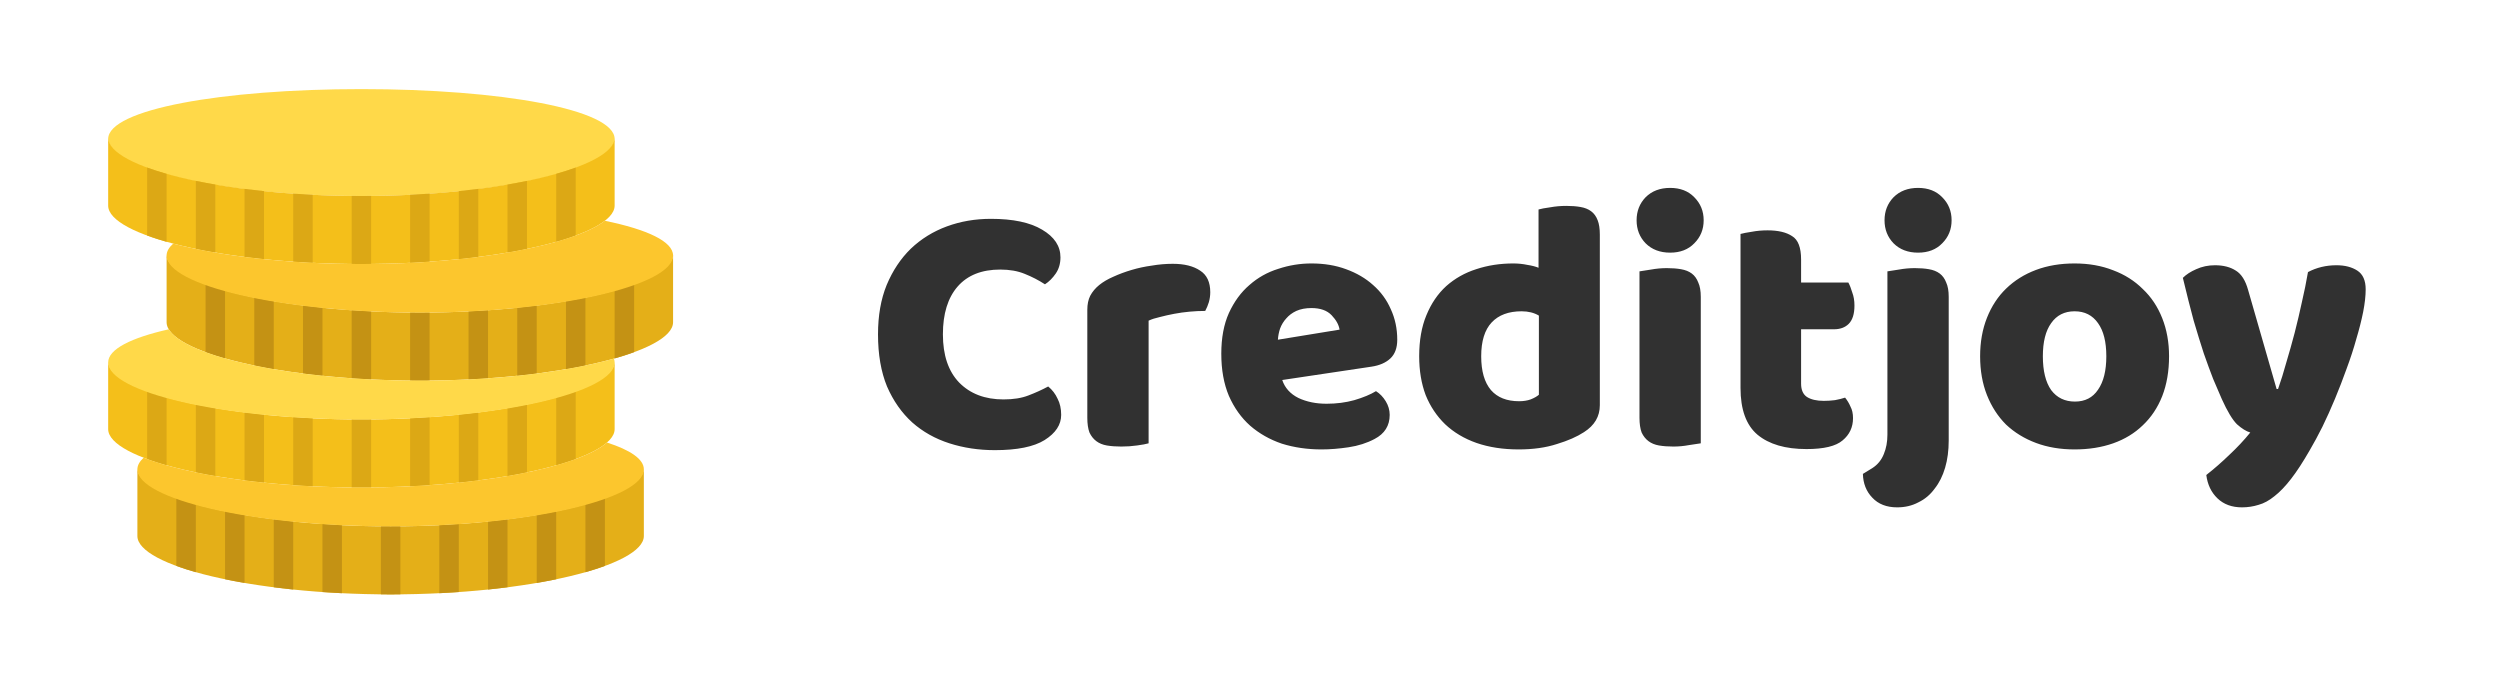 <svg width="266" height="74" viewBox="0 0 266 74" fill="none" xmlns="http://www.w3.org/2000/svg">
<path d="M106.426 28.681C104.456 28.681 102.947 29.281 101.898 30.48C100.85 31.68 100.325 33.377 100.325 35.571C100.325 37.791 100.901 39.501 102.052 40.7C103.228 41.899 104.801 42.499 106.771 42.499C107.819 42.499 108.702 42.358 109.418 42.078C110.16 41.797 110.863 41.478 111.528 41.121C111.963 41.478 112.295 41.912 112.526 42.422C112.781 42.907 112.909 43.481 112.909 44.145C112.909 45.191 112.321 46.084 111.144 46.824C109.994 47.538 108.229 47.896 105.85 47.896C104.136 47.896 102.525 47.653 101.016 47.169C99.507 46.684 98.19 45.944 97.064 44.949C95.939 43.928 95.044 42.652 94.379 41.121C93.739 39.564 93.42 37.714 93.42 35.571C93.42 33.581 93.727 31.833 94.34 30.327C94.98 28.796 95.837 27.508 96.911 26.461C98.011 25.415 99.29 24.624 100.747 24.088C102.205 23.552 103.766 23.284 105.428 23.284C107.781 23.284 109.597 23.667 110.876 24.433C112.18 25.198 112.833 26.181 112.833 27.38C112.833 28.043 112.666 28.617 112.334 29.102C112.001 29.587 111.618 29.97 111.183 30.251C110.518 29.817 109.802 29.447 109.034 29.141C108.293 28.834 107.423 28.681 106.426 28.681ZM122.212 47.169C121.956 47.245 121.547 47.322 120.984 47.398C120.447 47.475 119.885 47.513 119.296 47.513C118.734 47.513 118.222 47.475 117.762 47.398C117.327 47.322 116.956 47.169 116.649 46.939C116.342 46.709 116.099 46.403 115.92 46.02C115.767 45.612 115.69 45.089 115.69 44.451V32.968C115.69 32.381 115.792 31.884 115.997 31.475C116.227 31.042 116.547 30.659 116.956 30.327C117.365 29.995 117.864 29.702 118.452 29.447C119.066 29.166 119.718 28.924 120.409 28.72C121.099 28.515 121.816 28.362 122.557 28.26C123.299 28.133 124.041 28.069 124.782 28.069C126.01 28.069 126.982 28.311 127.698 28.796C128.414 29.255 128.772 30.021 128.772 31.093C128.772 31.45 128.721 31.807 128.619 32.164C128.516 32.496 128.388 32.802 128.235 33.083C127.698 33.083 127.148 33.108 126.586 33.16C126.023 33.211 125.473 33.287 124.936 33.389C124.399 33.491 123.887 33.606 123.401 33.734C122.941 33.836 122.545 33.963 122.212 34.117V47.169ZM140.612 47.819C139.103 47.819 137.696 47.615 136.391 47.207C135.113 46.773 133.987 46.135 133.015 45.293C132.069 44.451 131.314 43.392 130.752 42.116C130.215 40.84 129.946 39.347 129.946 37.638C129.946 35.954 130.215 34.512 130.752 33.313C131.314 32.088 132.043 31.093 132.939 30.327C133.834 29.536 134.857 28.962 136.008 28.605C137.159 28.222 138.335 28.031 139.537 28.031C140.893 28.031 142.121 28.235 143.221 28.643C144.346 29.051 145.305 29.613 146.098 30.327C146.916 31.042 147.543 31.896 147.978 32.892C148.438 33.887 148.668 34.971 148.668 36.145C148.668 37.013 148.425 37.676 147.939 38.135C147.453 38.595 146.776 38.888 145.906 39.016L136.43 40.432C136.711 41.274 137.287 41.912 138.156 42.346C139.026 42.754 140.023 42.958 141.149 42.958C142.197 42.958 143.182 42.831 144.103 42.575C145.049 42.295 145.817 41.976 146.405 41.618C146.814 41.874 147.159 42.231 147.441 42.69C147.722 43.15 147.863 43.634 147.863 44.145C147.863 45.293 147.326 46.148 146.251 46.709C145.433 47.143 144.512 47.437 143.489 47.59C142.466 47.743 141.507 47.819 140.612 47.819ZM139.537 32.777C138.924 32.777 138.386 32.879 137.926 33.083C137.491 33.287 137.133 33.555 136.852 33.887C136.571 34.193 136.353 34.55 136.2 34.959C136.072 35.341 135.995 35.737 135.969 36.145L142.53 35.073C142.453 34.563 142.172 34.053 141.686 33.542C141.2 33.032 140.484 32.777 139.537 32.777ZM151.001 37.906C151.001 36.222 151.257 34.767 151.768 33.542C152.28 32.292 152.983 31.259 153.878 30.442C154.799 29.625 155.861 29.026 157.063 28.643C158.29 28.235 159.608 28.031 161.014 28.031C161.526 28.031 162.025 28.082 162.511 28.184C162.997 28.26 163.393 28.362 163.7 28.49V22.289C163.956 22.213 164.365 22.136 164.928 22.06C165.49 21.957 166.066 21.907 166.654 21.907C167.217 21.907 167.716 21.945 168.15 22.021C168.611 22.098 168.994 22.251 169.301 22.481C169.608 22.71 169.838 23.029 169.992 23.438C170.145 23.82 170.222 24.331 170.222 24.968V43.111C170.222 44.311 169.659 45.267 168.534 45.982C167.792 46.467 166.833 46.888 165.657 47.245C164.48 47.628 163.124 47.819 161.59 47.819C159.927 47.819 158.431 47.59 157.101 47.13C155.797 46.671 154.684 46.008 153.763 45.14C152.868 44.272 152.178 43.239 151.692 42.04C151.231 40.815 151.001 39.437 151.001 37.906ZM161.897 33.121C160.516 33.121 159.454 33.517 158.712 34.308C157.971 35.099 157.6 36.298 157.6 37.906C157.6 39.488 157.945 40.687 158.636 41.504C159.326 42.295 160.324 42.69 161.628 42.69C162.089 42.69 162.498 42.627 162.856 42.499C163.24 42.346 163.534 42.18 163.738 42.001V33.581C163.227 33.274 162.613 33.121 161.897 33.121ZM174.134 23.438C174.134 22.468 174.454 21.651 175.093 20.988C175.758 20.324 176.628 19.993 177.702 19.993C178.776 19.993 179.633 20.324 180.273 20.988C180.938 21.651 181.27 22.468 181.27 23.438C181.27 24.407 180.938 25.224 180.273 25.887C179.633 26.551 178.776 26.882 177.702 26.882C176.628 26.882 175.758 26.551 175.093 25.887C174.454 25.224 174.134 24.407 174.134 23.438ZM180.963 47.169C180.682 47.22 180.26 47.283 179.697 47.36C179.16 47.462 178.61 47.513 178.047 47.513C177.485 47.513 176.973 47.475 176.513 47.398C176.078 47.322 175.707 47.169 175.4 46.939C175.093 46.709 174.85 46.403 174.671 46.02C174.518 45.612 174.441 45.089 174.441 44.451V28.873C174.722 28.822 175.132 28.758 175.669 28.681C176.231 28.579 176.794 28.528 177.357 28.528C177.919 28.528 178.418 28.567 178.853 28.643C179.313 28.72 179.697 28.873 180.004 29.102C180.311 29.332 180.541 29.651 180.695 30.059C180.874 30.442 180.963 30.952 180.963 31.59V47.169ZM191.636 40.815C191.636 41.478 191.841 41.95 192.25 42.231C192.685 42.512 193.286 42.652 194.053 42.652C194.437 42.652 194.833 42.627 195.243 42.575C195.652 42.499 196.01 42.41 196.317 42.307C196.547 42.588 196.739 42.907 196.892 43.264C197.071 43.596 197.161 44.004 197.161 44.489C197.161 45.459 196.79 46.25 196.048 46.862C195.332 47.475 194.053 47.781 192.212 47.781C189.961 47.781 188.222 47.271 186.994 46.25C185.792 45.229 185.191 43.571 185.191 41.274V24.892C185.472 24.815 185.869 24.739 186.38 24.662C186.917 24.56 187.48 24.509 188.068 24.509C189.194 24.509 190.063 24.713 190.677 25.122C191.317 25.504 191.636 26.334 191.636 27.61V30.059H196.662C196.816 30.34 196.956 30.697 197.084 31.131C197.238 31.539 197.314 31.998 197.314 32.509C197.314 33.402 197.11 34.053 196.701 34.461C196.317 34.844 195.793 35.035 195.128 35.035H191.636V40.815ZM200.514 23.438C200.514 22.468 200.834 21.651 201.473 20.988C202.138 20.324 203.008 19.993 204.082 19.993C205.156 19.993 206.013 20.324 206.653 20.988C207.318 21.651 207.65 22.468 207.65 23.438C207.65 24.407 207.318 25.224 206.653 25.887C206.013 26.551 205.156 26.882 204.082 26.882C203.008 26.882 202.138 26.551 201.473 25.887C200.834 25.224 200.514 24.407 200.514 23.438ZM199.21 49.81C199.772 49.452 200.182 48.955 200.437 48.317C200.693 47.704 200.821 47.015 200.821 46.25V28.873C201.102 28.822 201.512 28.758 202.049 28.681C202.611 28.579 203.174 28.528 203.737 28.528C204.299 28.528 204.798 28.567 205.233 28.643C205.693 28.72 206.077 28.873 206.384 29.102C206.691 29.332 206.921 29.651 207.075 30.059C207.254 30.442 207.343 30.952 207.343 31.59V46.862C207.343 47.934 207.215 48.904 206.959 49.771C206.704 50.639 206.333 51.379 205.847 51.991C205.387 52.629 204.811 53.114 204.12 53.446C203.455 53.803 202.701 53.982 201.857 53.982C200.732 53.982 199.849 53.637 199.21 52.948C198.57 52.285 198.238 51.443 198.212 50.422L199.21 49.81ZM230.788 37.906C230.788 39.488 230.545 40.904 230.059 42.154C229.573 43.379 228.883 44.413 227.988 45.255C227.118 46.097 226.069 46.735 224.842 47.169C223.614 47.602 222.246 47.819 220.737 47.819C219.227 47.819 217.859 47.59 216.631 47.13C215.404 46.671 214.342 46.02 213.447 45.178C212.577 44.311 211.9 43.264 211.414 42.04C210.928 40.815 210.685 39.437 210.685 37.906C210.685 36.4 210.928 35.035 211.414 33.81C211.9 32.585 212.577 31.552 213.447 30.71C214.342 29.842 215.404 29.179 216.631 28.72C217.859 28.26 219.227 28.031 220.737 28.031C222.246 28.031 223.614 28.273 224.842 28.758C226.069 29.217 227.118 29.881 227.988 30.748C228.883 31.59 229.573 32.624 230.059 33.849C230.545 35.073 230.788 36.426 230.788 37.906ZM217.36 37.906C217.36 39.462 217.654 40.662 218.243 41.504C218.857 42.32 219.701 42.728 220.775 42.728C221.849 42.728 222.668 42.307 223.23 41.465C223.819 40.623 224.113 39.437 224.113 37.906C224.113 36.375 223.819 35.201 223.23 34.384C222.642 33.542 221.811 33.121 220.737 33.121C219.662 33.121 218.831 33.542 218.243 34.384C217.654 35.201 217.36 36.375 217.36 37.906ZM236.4 42.461C236.118 41.823 235.812 41.108 235.479 40.317C235.172 39.526 234.84 38.62 234.482 37.6C234.149 36.579 233.791 35.418 233.407 34.117C233.049 32.79 232.666 31.271 232.256 29.562C232.614 29.204 233.088 28.898 233.676 28.643C234.29 28.362 234.955 28.222 235.671 28.222C236.566 28.222 237.308 28.413 237.896 28.796C238.484 29.153 238.919 29.842 239.201 30.863L242.231 41.389H242.385C242.692 40.521 242.986 39.577 243.267 38.556C243.574 37.536 243.868 36.49 244.15 35.418C244.431 34.321 244.687 33.236 244.917 32.164C245.173 31.067 245.39 29.995 245.569 28.949C246.49 28.464 247.5 28.222 248.6 28.222C249.495 28.222 250.237 28.413 250.825 28.796C251.413 29.179 251.708 29.842 251.708 30.787C251.708 31.475 251.618 32.279 251.439 33.198C251.26 34.091 251.017 35.048 250.71 36.069C250.429 37.089 250.083 38.148 249.674 39.245C249.291 40.317 248.881 41.376 248.447 42.422C248.012 43.468 247.564 44.464 247.104 45.408C246.643 46.327 246.196 47.156 245.761 47.896C245.045 49.146 244.38 50.167 243.766 50.958C243.152 51.749 242.564 52.361 242.001 52.795C241.438 53.254 240.876 53.561 240.313 53.714C239.75 53.892 239.162 53.982 238.548 53.982C237.474 53.982 236.604 53.663 235.939 53.025C235.274 52.387 234.878 51.557 234.75 50.537C235.569 49.899 236.387 49.184 237.205 48.393C238.024 47.628 238.766 46.837 239.431 46.02C238.996 45.893 238.523 45.599 238.011 45.14C237.525 44.655 236.988 43.762 236.4 42.461Z" fill="#313131"/>
<path d="M41.562 56.006C26.682 56.006 14.618 52.943 14.618 49.803V57.036C14.627 60.175 26.686 63.243 41.562 63.243C56.439 63.243 68.498 60.175 68.506 57.036V49.803C68.506 52.943 56.443 56.006 41.562 56.006Z" fill="#E4AF18"/>
<path d="M38.453 44.633C23.573 44.633 11.509 41.571 11.509 38.43V45.663C11.518 48.802 23.577 51.87 38.453 51.87C53.33 51.87 65.389 48.802 65.397 45.663V38.43C65.397 41.571 53.334 44.633 38.453 44.633Z" fill="#F4BF1A"/>
<path d="M44.671 33.261C29.791 33.261 17.727 30.198 17.727 27.057V34.29C17.736 37.429 29.795 40.498 44.671 40.498C59.548 40.498 71.607 37.429 71.615 34.29V27.057C71.615 30.198 59.552 33.261 44.671 33.261Z" fill="#E4AF18"/>
<path d="M65.397 14.785C65.397 17.925 53.334 20.854 38.453 20.854C23.573 20.854 11.509 17.925 11.509 14.785C11.509 11.644 23.573 9.481 38.453 9.481C53.334 9.481 65.397 11.644 65.397 14.785Z" fill="#FFD949"/>
<path d="M38.453 20.854C23.573 20.854 11.509 17.791 11.509 14.65V21.883C11.518 25.022 23.577 28.091 38.453 28.091C53.33 28.091 65.389 25.022 65.397 21.883V14.65C65.397 17.791 53.334 20.854 38.453 20.854Z" fill="#F4BF1A"/>
<path d="M15.655 17.829V25.061C16.285 25.292 16.975 25.516 17.727 25.729V18.495C16.975 18.282 16.285 18.059 15.655 17.829Z" fill="#DCA815"/>
<path d="M59.18 18.495V25.729C59.932 25.516 60.622 25.292 61.252 25.061V17.829C60.622 18.06 59.932 18.282 59.18 18.495Z" fill="#DCA815"/>
<path d="M20.836 19.246V26.48C21.5 26.618 22.191 26.748 22.909 26.871V19.637C22.191 19.514 21.5 19.384 20.836 19.246Z" fill="#DCA815"/>
<path d="M53.998 19.637V26.872C54.716 26.748 55.407 26.618 56.071 26.48V19.246C55.407 19.384 54.716 19.514 53.998 19.637Z" fill="#DCA815"/>
<path d="M26.018 20.098V27.333C26.694 27.42 27.383 27.5 28.09 27.573V20.338C27.383 20.265 26.694 20.184 26.018 20.098Z" fill="#DCA815"/>
<path d="M48.817 20.339V27.574C49.525 27.5 50.214 27.42 50.889 27.334V20.098C50.214 20.186 49.525 20.266 48.817 20.339Z" fill="#DCA815"/>
<path d="M31.2 20.605V27.841C31.88 27.888 32.571 27.931 33.272 27.965V20.728C32.571 20.693 31.88 20.652 31.2 20.605Z" fill="#DCA815"/>
<path d="M43.635 20.728V27.965C44.337 27.931 45.027 27.888 45.708 27.841V20.605C45.027 20.652 44.337 20.693 43.635 20.728Z" fill="#DCA815"/>
<path d="M38.454 20.854C38.106 20.854 37.761 20.851 37.417 20.848V28.085C37.761 28.088 38.106 28.091 38.454 28.091C38.801 28.091 39.146 28.088 39.49 28.085V20.848C39.146 20.851 38.801 20.854 38.454 20.854Z" fill="#DCA815"/>
<path d="M21.873 30.235V37.467C22.503 37.699 23.193 37.922 23.945 38.135V30.902C23.193 30.689 22.503 30.466 21.873 30.235Z" fill="#C49214"/>
<path d="M65.397 30.902V38.135C66.15 37.922 66.84 37.699 67.47 37.467V30.235C66.84 30.467 66.15 30.689 65.397 30.902Z" fill="#C49214"/>
<path d="M27.054 31.653V38.887C27.717 39.024 28.409 39.154 29.127 39.278V32.043C28.409 31.92 27.717 31.79 27.054 31.653Z" fill="#C49214"/>
<path d="M60.216 32.043V39.279C60.934 39.154 61.626 39.024 62.289 38.887V31.653C61.626 31.79 60.934 31.92 60.216 32.043Z" fill="#C49214"/>
<path d="M32.236 32.506V39.741C32.912 39.828 33.601 39.908 34.309 39.981V32.745C33.601 32.672 32.912 32.592 32.236 32.506Z" fill="#C49214"/>
<path d="M55.034 32.745V39.981C55.742 39.907 56.431 39.827 57.107 39.741V32.506C56.431 32.593 55.742 32.673 55.034 32.745Z" fill="#C49214"/>
<path d="M37.417 33.011V40.247C38.098 40.295 38.788 40.337 39.49 40.371V33.134C38.788 33.1 38.098 33.059 37.417 33.011Z" fill="#C49214"/>
<path d="M49.853 33.134V40.371C50.555 40.337 51.245 40.295 51.925 40.247V33.011C51.245 33.059 50.555 33.1 49.853 33.134Z" fill="#C49214"/>
<path d="M44.671 33.26C44.324 33.26 43.979 33.257 43.635 33.254V40.491C43.979 40.494 44.324 40.498 44.671 40.498C45.019 40.498 45.364 40.494 45.708 40.491V33.254C45.364 33.257 45.019 33.26 44.671 33.26Z" fill="#C49214"/>
<path d="M15.655 41.608V48.84C16.285 49.072 16.975 49.294 17.727 49.508V42.275C16.975 42.062 16.285 41.839 15.655 41.608Z" fill="#DCA815"/>
<path d="M59.18 42.275V49.508C59.932 49.295 60.622 49.072 61.252 48.84V41.608C60.622 41.84 59.932 42.062 59.18 42.275Z" fill="#DCA815"/>
<path d="M20.836 43.025V50.259C21.5 50.397 22.191 50.527 22.909 50.65V43.416C22.191 43.293 21.5 43.163 20.836 43.025Z" fill="#DCA815"/>
<path d="M53.998 43.416V50.651C54.716 50.527 55.407 50.397 56.071 50.259V43.025C55.407 43.163 54.716 43.293 53.998 43.416Z" fill="#DCA815"/>
<path d="M26.018 43.878V51.114C26.694 51.2 27.383 51.281 28.09 51.353V44.118C27.383 44.045 26.694 43.964 26.018 43.878Z" fill="#DCA815"/>
<path d="M48.817 44.117V51.353C49.525 51.28 50.214 51.199 50.889 51.114V43.878C50.214 43.965 49.525 44.046 48.817 44.117Z" fill="#DCA815"/>
<path d="M31.2 44.384V51.62C31.88 51.668 32.571 51.71 33.272 51.744V44.507C32.571 44.473 31.88 44.431 31.2 44.384Z" fill="#DCA815"/>
<path d="M43.635 44.507V51.744C44.337 51.71 45.027 51.668 45.708 51.62V44.384C45.027 44.431 44.337 44.473 43.635 44.507Z" fill="#DCA815"/>
<path d="M38.454 44.633C38.106 44.633 37.761 44.63 37.417 44.627V51.864C37.761 51.867 38.106 51.87 38.454 51.87C38.801 51.87 39.146 51.867 39.49 51.864V44.627C39.146 44.63 38.801 44.633 38.454 44.633Z" fill="#DCA815"/>
<path d="M18.764 52.981V60.213C19.394 60.444 20.084 60.667 20.836 60.881V53.648C20.084 53.434 19.394 53.211 18.764 52.981Z" fill="#C49214"/>
<path d="M62.289 53.648V60.881C63.041 60.668 63.731 60.444 64.361 60.213V52.981C63.731 53.212 63.041 53.434 62.289 53.648Z" fill="#C49214"/>
<path d="M23.945 54.398V61.632C24.608 61.77 25.3 61.9 26.018 62.023V54.789C25.3 54.666 24.608 54.536 23.945 54.398Z" fill="#C49214"/>
<path d="M57.107 54.789V62.024C57.825 61.9 58.517 61.77 59.18 61.632V54.398C58.517 54.536 57.825 54.666 57.107 54.789Z" fill="#C49214"/>
<path d="M29.127 55.251V62.486C29.802 62.573 30.492 62.654 31.199 62.726V55.491C30.492 55.418 29.802 55.337 29.127 55.251Z" fill="#C49214"/>
<path d="M51.925 55.49V62.726C52.633 62.653 53.322 62.572 53.998 62.486V55.251C53.322 55.338 52.633 55.419 51.925 55.49Z" fill="#C49214"/>
<path d="M34.308 55.757V62.993C34.989 63.041 35.679 63.083 36.381 63.117V55.88C35.679 55.846 34.989 55.804 34.308 55.757Z" fill="#C49214"/>
<path d="M46.744 55.88V63.117C47.446 63.083 48.136 63.041 48.816 62.993V55.757C48.136 55.804 47.446 55.846 46.744 55.88Z" fill="#C49214"/>
<path d="M41.563 56.006C41.215 56.006 40.87 56.003 40.526 56V63.237C40.87 63.24 41.215 63.243 41.563 63.243C41.91 63.243 42.255 63.24 42.599 63.237V56C42.255 56.003 41.91 56.006 41.563 56.006Z" fill="#C49214"/>
<path d="M64.581 47.085C61.638 49.668 51.058 51.87 38.453 51.87C28.598 51.87 19.983 50.523 15.286 48.702C14.854 49.092 14.618 49.506 14.618 49.937C14.618 53.078 26.682 56.006 41.562 56.006C56.444 56.006 68.506 53.078 68.506 49.937C68.506 48.854 67.071 47.887 64.581 47.085Z" fill="#FCC62D"/>
<path d="M44.671 40.498C30.979 40.498 19.68 37.897 17.962 35.035C13.942 35.944 11.509 37.155 11.509 38.564C11.509 41.704 23.573 44.633 38.453 44.633C53.334 44.633 65.397 41.704 65.397 38.564C65.397 38.425 65.366 38.29 65.32 38.156C60.378 39.543 52.964 40.498 44.671 40.498Z" fill="#FFD949"/>
<path d="M64.354 23.489C61.13 25.991 50.759 28.091 38.454 28.091C30.507 28.091 23.366 27.214 18.434 25.92C17.977 26.323 17.727 26.747 17.727 27.191C17.727 30.332 29.791 33.26 44.671 33.26C59.552 33.26 71.615 30.332 71.615 27.191C71.615 25.69 68.856 24.413 64.354 23.489Z" fill="#FCC62D"/>
</svg>
